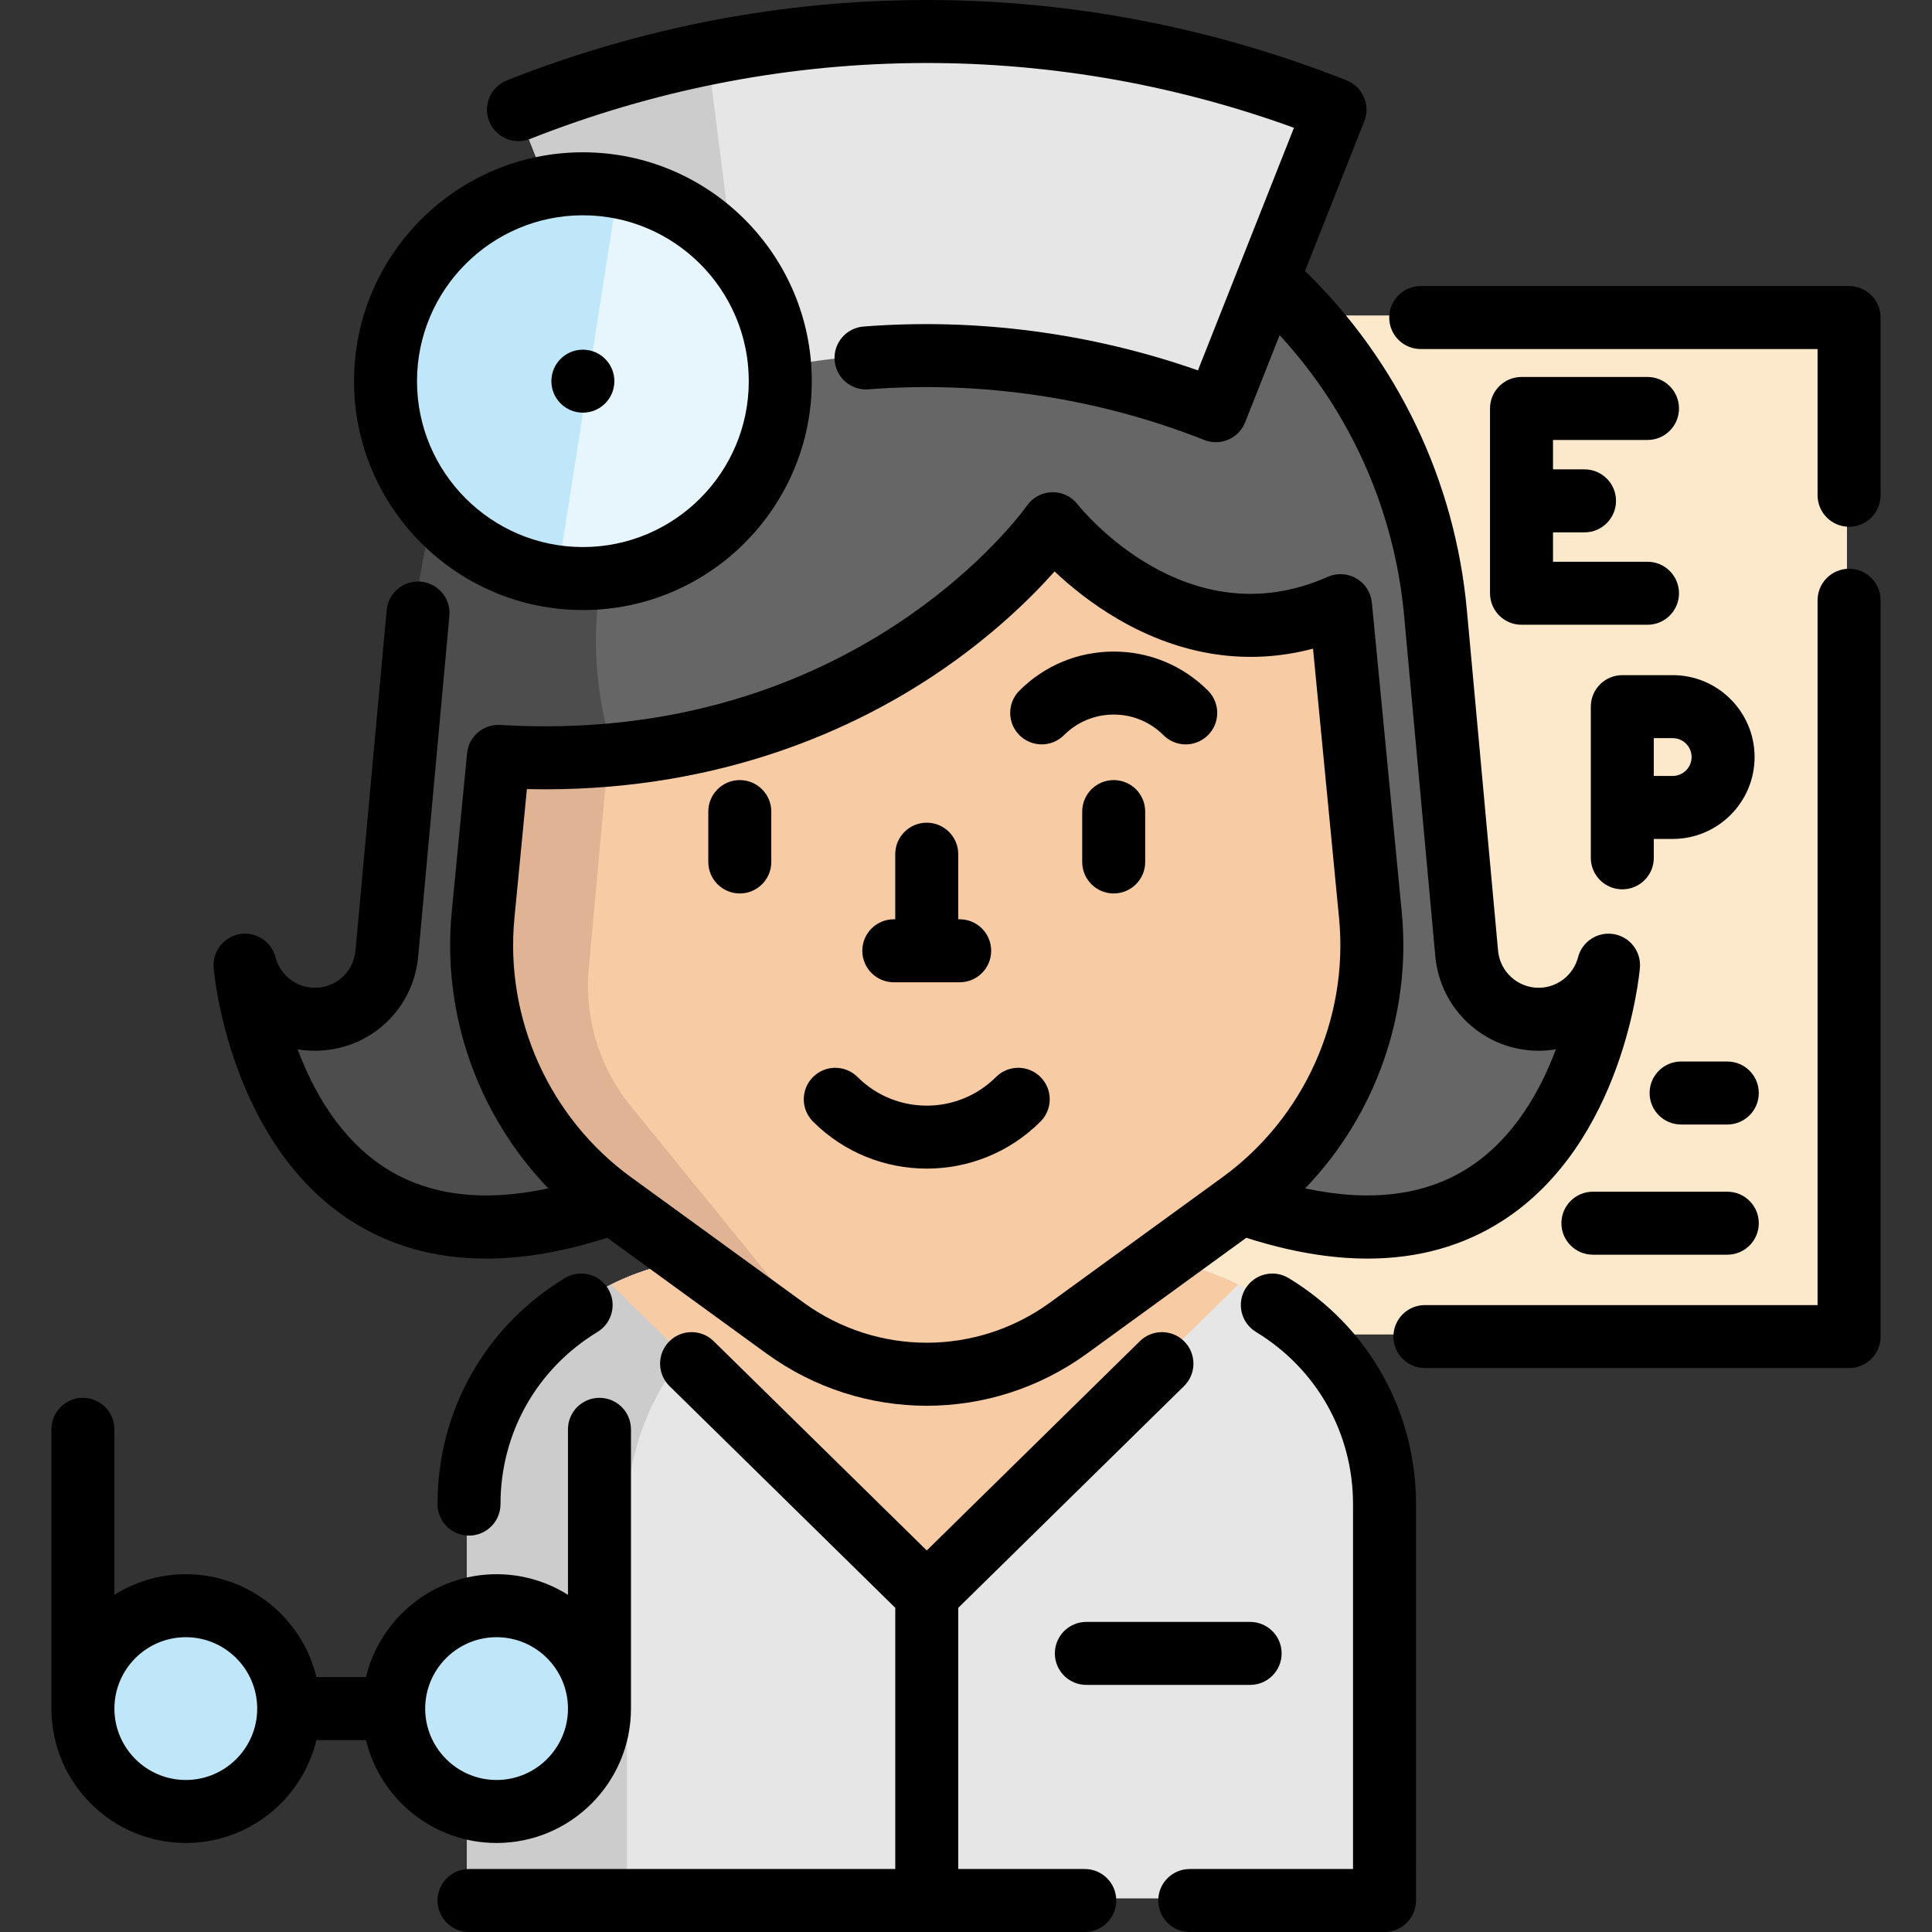 <?xml version="1.0" encoding="iso-8859-1"?>
<!-- Uploaded to: SVG Repo, www.svgrepo.com, Generator: SVG Repo Mixer Tools -->
<svg height="800px" width="800px" version="1.1" id="Layer_1" xmlns="http://www.w3.org/2000/svg" xmlns:xlink="http://www.w3.org/1999/xlink" 
	 viewBox="0 0 512.002 512.002" xml:space="preserve">
<rect x="0" y="0" width="512.002" height="512.002" fill="#333333" stroke="none"/>
<polyline style="fill:#FCE8CA;" points="288.068,83.598 489.471,83.598 489.471,353.654 282.608,353.654 "/>
<path style="fill:#E6E6E6;" d="M366.358,402.068v101.033H123.736V402.068c0-27.011,15.559-50.394,38.196-61.657
	c9.226-4.596,19.621-7.178,30.628-7.178h104.962c11.007,0,21.402,2.582,30.628,7.178
	C350.799,351.673,366.358,375.056,366.358,402.068z"/>
<path style="fill:#CCCCCC;" d="M234.975,333.234h-42.41c-38.014,0-68.831,30.816-68.831,68.831V503.1h42.41V402.065
	C166.145,364.051,196.961,333.234,234.975,333.234z"/>
<g>
	<path style="fill:#F7CBA4;" d="M328.15,340.409l-83.104,81.623l-83.115-81.623c9.226-4.596,19.621-7.179,30.628-7.179h104.962
		C308.528,333.231,318.923,335.813,328.15,340.409z"/>
	<path style="fill:#F7CBA4;" d="M207.477,351.39l-45.685-33.193c-24.142-17.54-37.202-46.546-34.332-76.249l7.924-82
		c5.458-56.476,52.917-99.571,109.656-99.571l0,0c56.739,0,104.199,43.094,109.656,99.571l7.924,82
		c2.87,29.703-10.189,58.708-34.332,76.249l-45.685,33.193C260.205,367.662,229.875,367.662,207.477,351.39z"/>
</g>
<path style="fill:#E0B394;" d="M155.89,258.108c-0.768,12.988,3.461,25.765,11.831,35.726l47.749,58.675
	c2.493,2.972,5.32,5.465,8.38,7.457c-5.743-2.003-11.263-4.875-16.371-8.581l-45.686-33.188
	c-24.14-17.54-37.195-46.543-34.323-76.248l7.913-82.002c5.409-55.926,51.997-98.729,108.011-99.542
	c-34.501,0.835-73.569,33.355-75.606,67.99L155.89,258.108z"/>
<path style="fill:#666666;" d="M425.723,255.225c0,0-8.169,94.467-97.427,62.971c24.14-17.54,37.195-46.543,34.323-76.248
	l-7.924-82.002c-43.928,19.499-76.259-21.714-76.259-21.714s-37.072,53.689-115.947,61.179c-9.683,0.924-20,1.146-30.962,0.49
	l-4.062,42.047c-2.871,29.705,10.183,58.708,34.334,76.248c-89.258,31.496-97.427-62.971-97.427-62.971
	c1.091,4.218,3.55,7.802,6.811,10.328c3.272,2.538,7.357,4.007,11.719,4.007c9.894,0,18.152-7.546,19.054-17.395l8.269-90.26
	c3.194-34.846,19.41-65.608,43.561-87.656c0.289-0.267,0.579-0.523,0.868-0.768c0.801,2.037,6.744,3.706,16.015,5.031
	c43.616,6.21,160.977,4.53,164.772-5.031c24.641,22.081,41.201,53.165,44.429,88.424l8.269,90.26
	c0.456,4.93,2.738,9.271,6.155,12.387c3.417,3.116,7.946,5.008,12.899,5.008C415.918,269.56,423.53,263.662,425.723,255.225z"/>
<path style="fill:#4D4D4D;" d="M162.489,199.411c-9.683,0.924-20,1.146-30.962,0.49l-4.062,42.047
	c-2.871,29.705,10.183,58.708,34.334,76.248c-89.258,31.496-97.427-62.971-97.427-62.971c1.091,4.218,3.55,7.802,6.811,10.328
	c3.272,2.538,7.357,4.007,11.719,4.007c9.894,0,18.152-7.546,19.054-17.395l8.269-90.26c3.194-34.846,19.41-65.608,43.561-87.656
	c0.289-0.267,0.579-0.523,0.868-0.768c0.801,2.037,6.744,3.706,16.015,5.031l22.426,21.747
	C193.095,100.259,142.801,134.148,162.489,199.411z"/>
<path style="fill:#E6E6E6;" d="M353.235,28.507c-5.932,14.991-11.864,29.983-17.796,44.974
	c-4.596,11.597-9.182,23.194-13.778,34.791c-39.465-15.626-82.514-18.72-123.392-9.282c-10.106,2.315-20.078,5.42-29.838,9.282
	c-4.596-11.597-9.182-23.194-13.778-34.791c-5.932-14.991-11.875-29.983-17.807-44.974c16.483-6.533,33.411-11.508,50.572-14.947
	C242.621,2.531,300.216,7.517,353.235,28.507z"/>
<path style="fill:#CCCCCC;" d="M198.269,98.99c-10.106,2.315-20.078,5.42-29.838,9.282c-4.596-11.597-9.182-23.194-13.778-34.791
	c-5.932-14.991-11.875-29.983-17.807-44.974c16.483-6.533,33.411-11.508,50.572-14.947L198.269,98.99z"/>
<path style="fill:#E6F6FC;" d="M104.926,82.131c-10.123,27.06,3.605,57.198,30.665,67.32c4.003,1.497,8.081,2.476,12.151,2.965
	c23.396,2.799,46.542-10.573,55.169-33.631c10.123-27.06-3.605-57.198-30.665-67.32c-2.731-1.022-5.492-1.805-8.273-2.346
	C139.297,44.25,114.028,57.802,104.926,82.131z"/>
<g>
	<path style="fill:#C0E7F9;" d="M104.926,82.131c-10.123,27.06,3.605,57.198,30.665,67.32c4.003,1.497,8.081,2.476,12.151,2.965
		l16.231-103.297C139.297,44.25,114.028,57.802,104.926,82.131z"/>
	<circle style="fill:#C0E7F9;" cx="48.684" cy="452.237" r="27.267"/>
	<circle style="fill:#C0E7F9;" cx="131.04" cy="452.237" r="27.267"/>
</g>
<path d="M149.675,338.715c-21.121,12.823-33.731,35.211-33.731,59.889c0,4.61,3.736,8.347,8.347,8.347
	c4.611,0,8.347-3.737,8.347-8.347c0-18.794,9.608-35.848,25.701-45.619c3.94-2.393,5.195-7.526,2.804-11.467
	C158.749,337.577,153.617,336.323,149.675,338.715z"/>
<path d="M287.473,495.308h-33.523v-69.217l59.826-58.758c3.29-3.23,3.337-8.515,0.107-11.804c-3.229-3.29-8.515-3.336-11.803-0.106
	l-56.476,55.468l-56.476-55.468c-3.287-3.23-8.573-3.183-11.803,0.106c-3.23,3.289-3.183,8.574,0.107,11.804l59.826,58.758v69.217
	H124.293c-4.611,0-8.347,3.737-8.347,8.347c0,4.61,3.736,8.347,8.347,8.347h163.181c4.611,0,8.347-3.737,8.347-8.347
	C295.822,499.045,292.083,495.308,287.473,495.308z"/>
<path d="M341.519,338.715c-3.94-2.392-9.075-1.137-11.468,2.804c-2.392,3.941-1.136,9.075,2.804,11.467
	c16.1,9.775,25.712,26.829,25.712,45.619v96.704h-43.27c-4.611,0-8.347,3.737-8.347,8.347s3.736,8.347,8.347,8.347h51.617
	c4.611,0,8.347-3.737,8.347-8.347V398.604C375.261,373.93,362.647,351.542,341.519,338.715z"/>
<path d="M196.054,236.776c4.611,0,8.347-3.737,8.347-8.347v-13.35c0-4.61-3.736-8.347-8.347-8.347c-4.611,0-8.347,3.737-8.347,8.347
	v13.351C187.707,233.039,191.444,236.776,196.054,236.776z"/>
<path d="M281.961,194.827c3.521-3.521,8.204-5.46,13.183-5.46c4.98,0,9.661,1.939,13.182,5.46c1.63,1.63,3.766,2.445,5.903,2.445
	c2.136,0,4.273-0.815,5.902-2.445c3.261-3.26,3.261-8.545,0.001-11.805c-6.674-6.674-15.548-10.349-24.987-10.349
	c-9.438,0-18.312,3.675-24.986,10.349c-3.261,3.26-3.261,8.545-0.001,11.805C273.416,198.086,278.701,198.087,281.961,194.827z"/>
<path d="M295.144,206.732c-4.611,0-8.347,3.737-8.347,8.347v13.351c0,4.61,3.736,8.347,8.347,8.347c4.611,0,8.347-3.737,8.347-8.347
	v-13.351C303.491,210.468,299.754,206.732,295.144,206.732z"/>
<path d="M245.599,309.694c10.917,0,21.834-4.156,30.145-12.466c3.26-3.26,3.26-8.545,0-11.805c-3.26-3.259-8.544-3.26-11.805,0
	c-10.112,10.112-26.567,10.112-36.679,0c-3.261-3.26-8.545-3.26-11.805,0c-3.26,3.26-3.26,8.545,0,11.805
	C223.765,305.538,234.683,309.694,245.599,309.694z"/>
<path d="M236.87,260.314h17.454c4.611,0,8.347-3.737,8.347-8.347s-3.736-8.347-8.347-8.347h-0.38v-17.251
	c0-4.61-3.736-8.347-8.347-8.347s-8.347,3.737-8.347,8.347v17.251h-0.381c-4.611,0-8.347,3.737-8.347,8.347
	S232.26,260.314,236.87,260.314z"/>
<path d="M92.954,323.474c10.411,6.712,22.39,10.07,35.829,10.07c9.929,0,20.661-1.846,32.139-5.515l42.211,30.674
	c12.7,9.227,27.579,13.841,42.464,13.841c14.881,0,29.77-4.614,42.473-13.841l42.212-30.675c11.479,3.669,22.209,5.515,32.14,5.515
	c13.437-0.001,25.42-3.359,35.829-10.07c31.986-20.623,36.18-65.09,36.341-66.973c0.374-4.323-2.625-8.21-6.901-8.946
	c-4.274-0.733-8.402,1.928-9.492,6.127c-1.238,4.761-5.536,8.087-10.452,8.087c-2.691,0-5.274-1.004-7.274-2.829
	c-1.987-1.812-3.219-4.294-3.467-6.982l-8.269-90.26c-3.141-34.303-18.314-65.991-42.892-89.874
	c5.238-13.231,10.475-26.463,15.709-39.692c1.694-4.286-0.404-9.135-4.69-10.831c-71.748-28.399-150.779-28.4-222.535,0
	c-4.287,1.696-6.386,6.546-4.69,10.833c1.696,4.287,6.551,6.386,10.832,4.69c65.206-25.806,136.762-26.794,202.443-2.959
	c-6.414,16.212-12.831,32.422-19.251,48.638l-6.197,15.656c-28.283-9.933-58.74-13.946-88.609-11.625
	c-4.596,0.357-8.033,4.373-7.675,8.969c0.357,4.595,4.367,8.033,8.969,7.675c30.125-2.342,60.898,2.3,88.993,13.423
	c0.988,0.391,2.03,0.587,3.073,0.587c1.13,0,2.258-0.229,3.315-0.687c2.032-0.879,3.632-2.53,4.446-4.589l9.138-23.085
	c18.831,20.431,30.435,46.431,32.996,74.395l8.27,90.268c0.633,6.847,3.774,13.164,8.84,17.785
	c5.082,4.635,11.661,7.189,18.525,7.189c1.555,0,3.086-0.13,4.58-0.383c-4.161,11.145-11.256,23.741-23.189,31.404
	c-11.444,7.35-25.962,9.155-43.259,5.453c18.593-19.295,28.223-46.127,25.603-73.237l-7.924-82.002
	c-0.257-2.67-1.784-5.054-4.1-6.406c-2.318-1.352-5.144-1.509-7.595-0.421c-37.32,16.566-65.153-17.784-66.305-19.236
	c-1.637-2.087-4.126-3.262-6.822-3.191c-2.651,0.081-5.107,1.417-6.614,3.6c-0.441,0.638-45.164,63.75-139.539,58.079
	c-4.527-0.265-8.377,3.059-8.809,7.529l-4.061,42.047c-2.621,27.114,7.013,53.947,25.61,73.24
	c-17.297,3.701-31.812,1.895-43.255-5.455c-11.936-7.665-19.031-20.265-23.193-31.411c1.509,0.257,3.044,0.388,4.583,0.388
	c14.299,0,26.063-10.74,27.366-24.981l8.269-90.26c0.421-4.591-2.96-8.653-7.55-9.074c-4.609-0.417-8.654,2.959-9.074,7.55
	l-8.269,90.261c-0.512,5.591-5.128,9.808-10.741,9.808c-2.417,0-4.702-0.78-6.608-2.258c-1.884-1.46-3.249-3.527-3.841-5.818
	c-1.087-4.202-5.217-6.874-9.49-6.139c-4.279,0.732-7.282,4.622-6.907,8.947C56.774,258.384,60.968,302.852,92.954,323.474z
	 M136.328,243.306l3.303-34.184c1.612,0.037,3.204,0.055,4.789,0.055c47.42-0.002,82.041-16.144,103.315-30.356
	c15.133-10.108,25.638-20.512,31.737-27.384c4.092,3.859,9.853,8.605,16.991,12.742c16.696,9.675,34.3,12.279,51.504,7.724
	l6.9,71.403c2.574,26.642-9.274,52.963-30.922,68.692h-0.001l-45.684,33.198c-19.538,14.19-45.786,14.191-65.312,0.001l-45.689-33.2
	C145.604,296.271,133.753,269.95,136.328,243.306z"/>
<path d="M279.547,438.171c0,4.61,3.736,8.347,8.347,8.347h43.405c4.611,0,8.347-3.737,8.347-8.347c0-4.61-3.736-8.347-8.347-8.347
	h-43.405C283.283,429.823,279.547,433.561,279.547,438.171z"/>
<path d="M154.475,161.671c33.446,0,60.656-27.209,60.656-60.656S187.922,40.36,154.475,40.36S93.82,67.569,93.82,101.016
	S121.029,161.671,154.475,161.671z M154.475,57.054c24.24,0,43.961,19.721,43.961,43.961s-19.721,43.961-43.961,43.961
	s-43.961-19.721-43.961-43.961S130.235,57.054,154.475,57.054z"/>
<path d="M131.599,488.411c19.638,0,35.614-15.976,35.614-35.614v-74.011c0-4.61-3.736-8.347-8.347-8.347
	c-4.611,0-8.347,3.737-8.347,8.347v43.86c-5.487-3.455-11.972-5.463-18.92-5.463c-16.763,0-30.849,11.645-34.617,27.267H83.858
	c-3.767-15.622-17.854-27.267-34.617-27.267c-6.948,0-13.433,2.008-18.92,5.463v-43.86c0-4.61-3.736-8.347-8.347-8.347
	s-8.347,3.737-8.347,8.347v74.011c0,19.638,15.976,35.614,35.614,35.614c16.763,0,30.849-11.645,34.617-27.267h13.125
	C100.75,476.766,114.837,488.411,131.599,488.411z M131.599,433.877c10.433,0,18.92,8.487,18.92,18.92
	c0,10.433-8.487,18.92-18.92,18.92s-18.92-8.487-18.92-18.92C112.679,442.364,121.166,433.877,131.599,433.877z M49.241,471.717
	c-10.433,0-18.92-8.487-18.92-18.92c0-10.433,8.487-18.92,18.92-18.92s18.92,8.487,18.92,18.92
	C68.161,463.23,59.673,471.717,49.241,471.717z"/>
<path d="M490.029,150.726c-4.611,0-8.347,3.737-8.347,8.347v186.789H377.621c-4.611,0-8.347,3.737-8.347,8.347
	c0,4.61,3.736,8.347,8.347,8.347h112.408c4.611,0,8.347-3.737,8.347-8.347V159.074C498.376,154.464,494.64,150.726,490.029,150.726z
	"/>
<path d="M490.029,75.807H376.507c-4.611,0-8.347,3.737-8.347,8.347c0,4.61,3.736,8.347,8.347,8.347h105.175v38.748
	c0,4.61,3.736,8.347,8.347,8.347c4.611,0,8.347-3.737,8.347-8.347V84.154C498.376,79.545,494.64,75.807,490.029,75.807z"/>
<path d="M436.607,116.597c4.611,0,8.347-3.737,8.347-8.347c0-4.61-3.736-8.347-8.347-8.347h-33.388
	c-4.611,0-8.347,3.737-8.347,8.347v48.97c0,4.61,3.736,8.347,8.347,8.347h33.388c4.611,0,8.347-3.737,8.347-8.347
	c0-4.61-3.736-8.347-8.347-8.347h-25.041v-7.791h8.347c4.611,0,8.347-3.737,8.347-8.347c0-4.61-3.736-8.347-8.347-8.347h-8.347
	v-7.791C411.566,116.597,436.607,116.597,436.607,116.597z"/>
<path d="M443.285,178.922H429.93c-4.611,0-8.347,3.737-8.347,8.347v26.711v13.355c0,4.61,3.736,8.347,8.347,8.347
	c4.611,0,8.347-3.737,8.347-8.347v-5.008h5.008c11.966,0,21.702-9.736,21.702-21.702
	C464.987,188.658,455.251,178.922,443.285,178.922z M443.285,205.633h-5.008v-10.017h5.008c2.761,0,5.008,2.247,5.008,5.008
	C448.293,203.386,446.047,205.633,443.285,205.633z"/>
<path d="M457.753,315.814h-35.614c-4.611,0-8.347,3.737-8.347,8.347s3.736,8.347,8.347,8.347h35.614
	c4.611,0,8.347-3.737,8.347-8.347S462.364,315.814,457.753,315.814z"/>
<path d="M457.753,281.313h-12.242c-4.611,0-8.347,3.737-8.347,8.347s3.736,8.347,8.347,8.347h12.242
	c4.611,0,8.347-3.737,8.347-8.347S462.364,281.313,457.753,281.313z"/>
<circle cx="154.468" cy="101.013" r="8.347"/>
</svg>